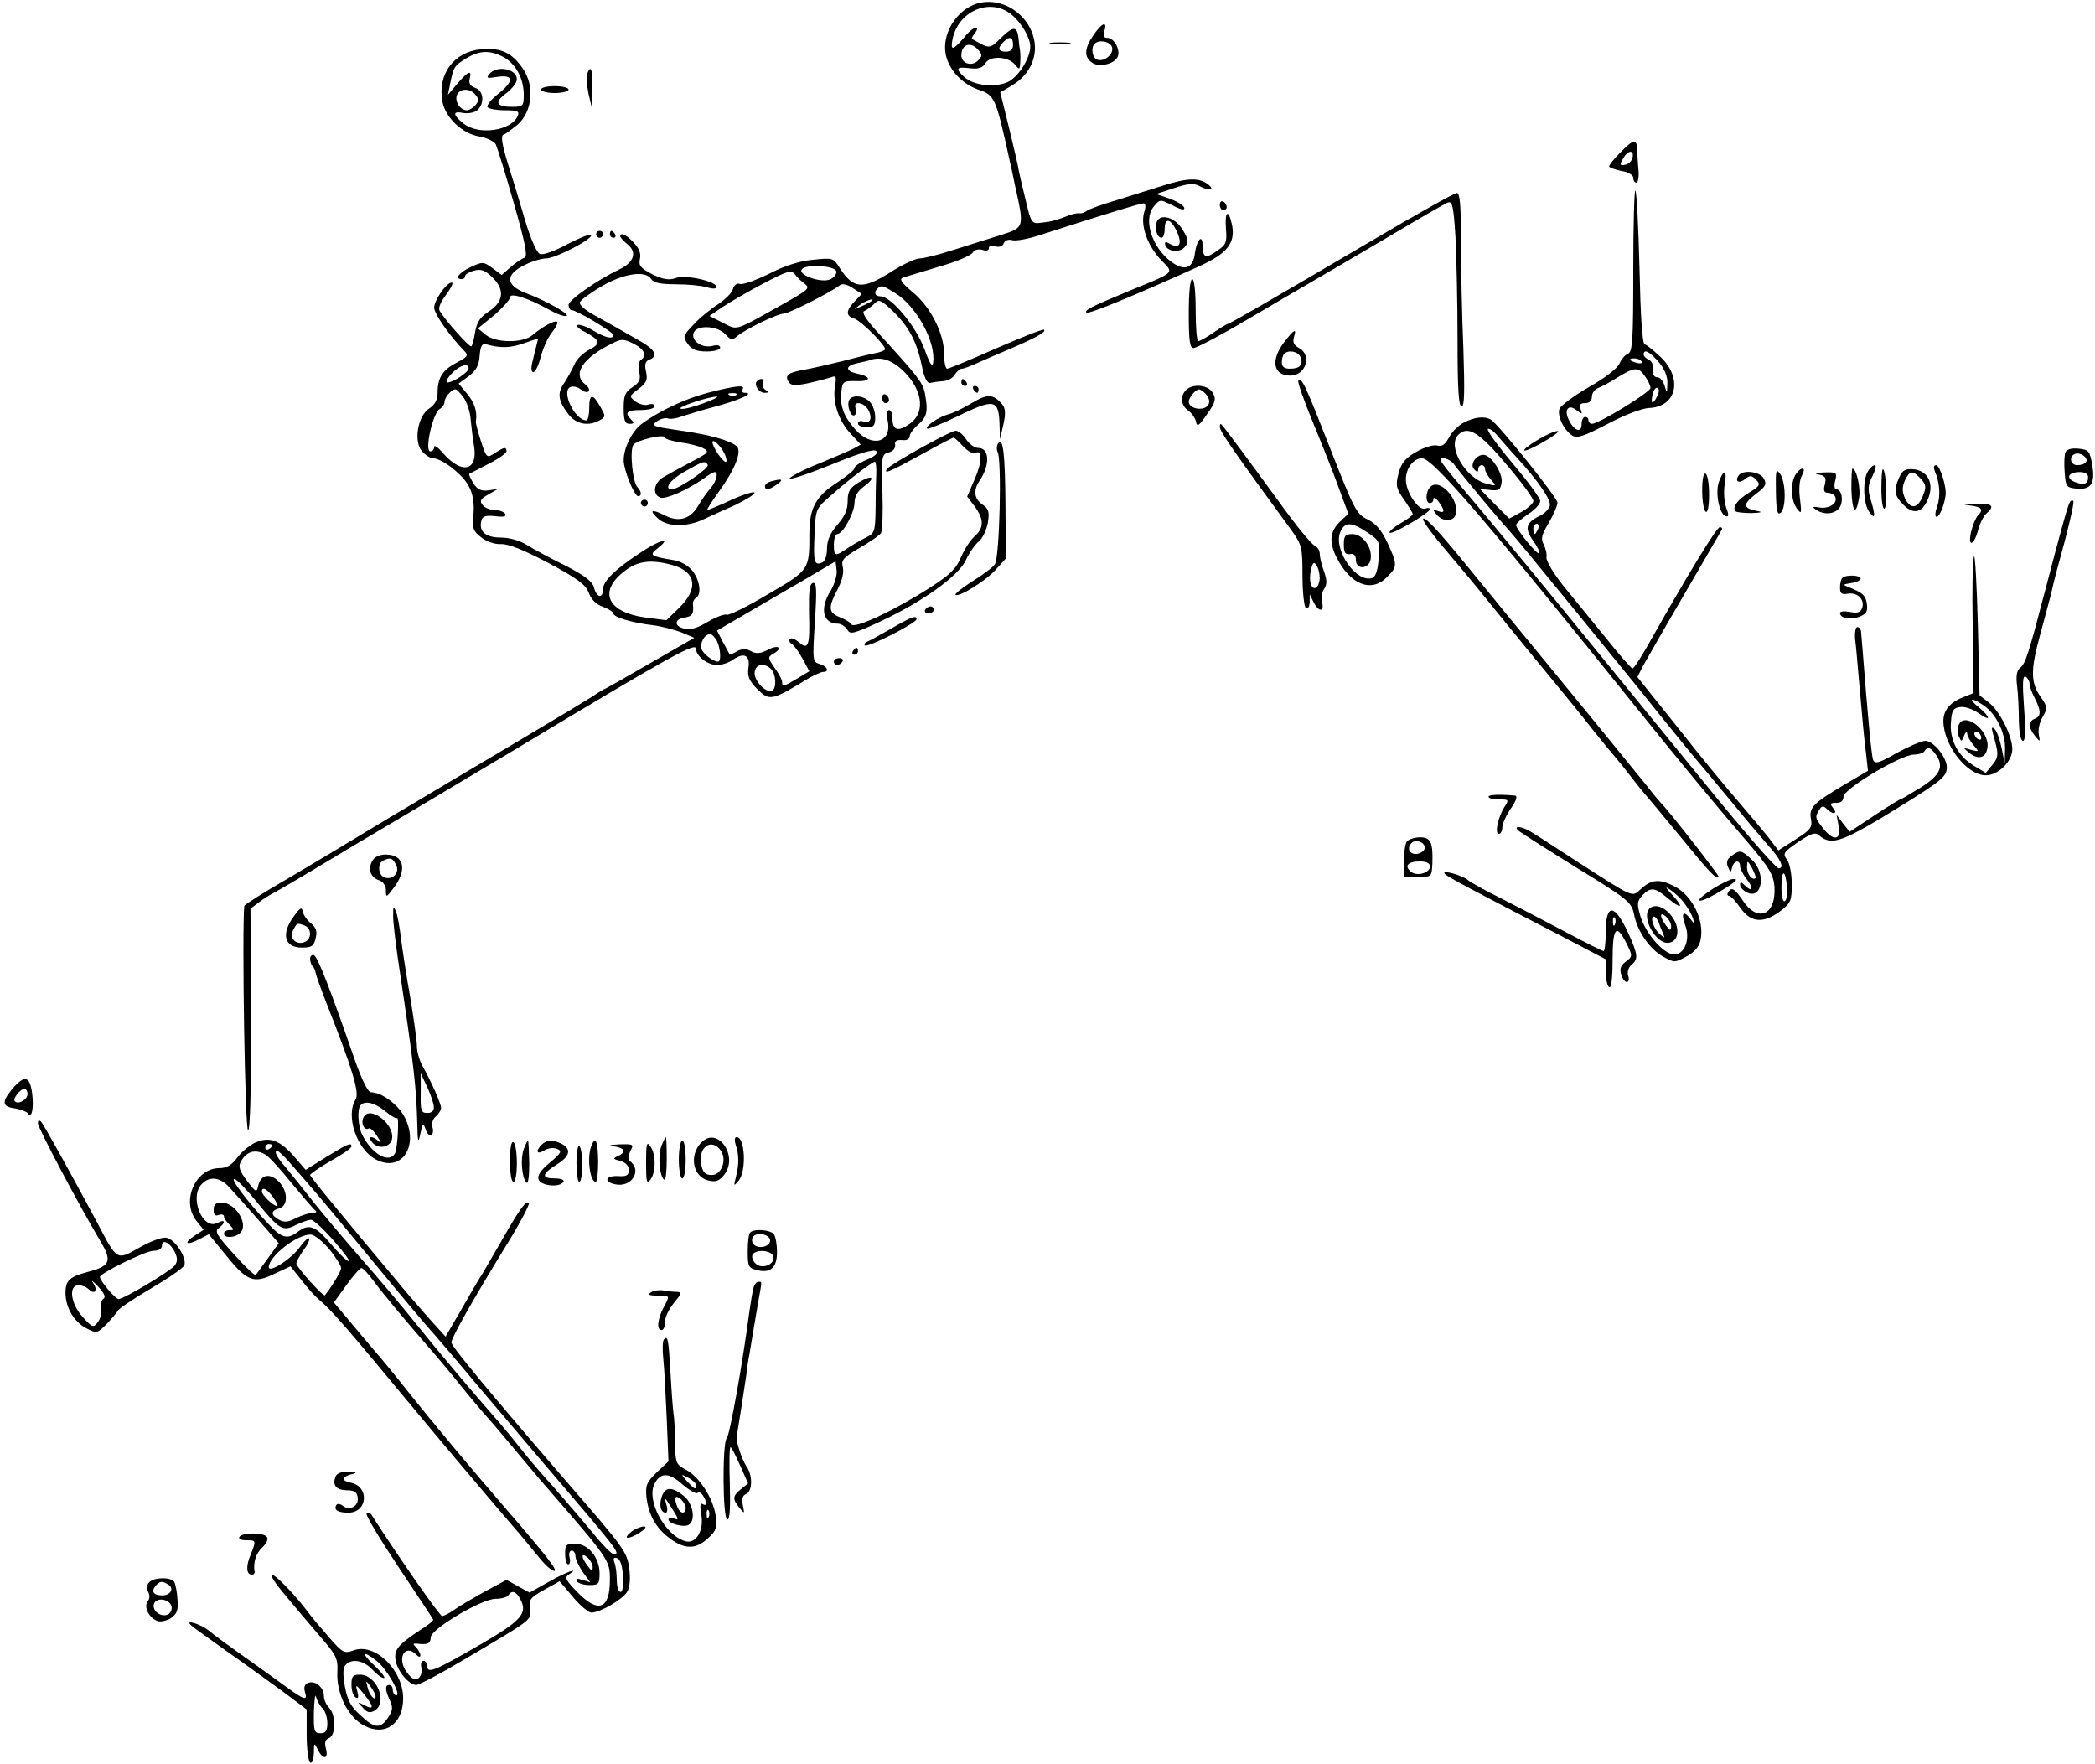 <?xml version="1.0" standalone="no"?>
<!DOCTYPE svg PUBLIC "-//W3C//DTD SVG 20010904//EN"
 "http://www.w3.org/TR/2001/REC-SVG-20010904/DTD/svg10.dtd">
<svg version="1.0" xmlns="http://www.w3.org/2000/svg"
 width="608pt" height="512pt" viewBox="0 0 608 512"
 preserveAspectRatio="xMidYMid meet">
<g transform="translate(0,512) scale(0.1,-0.1)"
fill="#000000" stroke="none">
<path d="M2836 5110 c-61 -19 -104 -89 -91 -150 10 -44 48 -84 94 -100 48 -16
51 -23 91 -205 5 -22 12 -53 15 -70 28 -126 29 -125 -40 -147 -33 -10 -95 -30
-137 -43 -43 -14 -87 -25 -99 -25 -12 0 -51 -18 -86 -41 -80 -50 -107 -48
-147 15 -18 28 -20 28 -77 22 -38 -3 -84 -18 -128 -41 -39 -19 -76 -32 -84
-29 -9 3 -16 -3 -20 -15 -2 -10 -22 -30 -43 -44 -22 -14 -54 -40 -71 -59 -31
-32 -32 -35 -17 -56 11 -16 25 -22 55 -22 22 0 39 5 39 11 0 7 -9 9 -23 5 -30
-7 -62 15 -54 38 9 24 69 21 92 -4 16 -17 20 -18 34 -6 23 20 118 66 136 66
14 0 135 61 162 82 7 6 21 3 38 -8 l26 -17 -21 -22 c-25 -26 -26 -42 -2 -49
22 -7 98 -84 90 -91 -3 -3 -16 -8 -28 -10 -13 -2 -57 -13 -99 -24 -42 -10 -93
-22 -113 -25 -42 -8 -51 -16 -39 -35 7 -10 19 -11 57 -3 27 6 57 14 66 17 15
6 16 2 11 -28 -7 -45 11 -99 47 -137 l28 -30 -21 -12 c-12 -6 -58 -26 -102
-44 -43 -17 -81 -37 -83 -42 -2 -6 52 12 119 39 80 33 125 47 132 40 6 -6 -3
-15 -27 -25 -20 -8 -36 -19 -36 -24 0 -6 -23 -24 -50 -42 -62 -40 -81 -74 -81
-148 0 -106 1 -106 -121 -177 -60 -36 -114 -62 -119 -59 -5 3 -30 -6 -54 -20
-31 -19 -52 -25 -70 -20 -30 7 -28 28 3 32 21 3 26 12 23 39 -1 6 3 14 9 18
17 10 11 51 -10 78 -13 16 -35 29 -58 32 -66 11 -69 14 -42 35 43 34 1 22 -53
-15 -72 -47 -107 -82 -107 -105 0 -28 -18 -25 -26 4 -4 18 -26 35 -82 64 -43
21 -93 48 -112 60 -21 13 -51 22 -77 22 -44 0 -64 18 -56 49 3 13 13 16 40 13
25 -3 34 -1 29 7 -4 6 -18 11 -30 11 -13 0 -29 6 -35 14 -10 12 -7 18 16 31
l28 16 -27 -4 c-21 -3 -32 2 -44 20 -8 14 -14 26 -12 28 2 1 27 14 56 29 28
14 52 31 52 36 0 14 -7 13 -34 -5 -23 -15 -24 -15 -40 34 -9 28 -16 54 -15 58
5 28 -4 55 -26 81 l-24 29 29 21 c21 16 30 31 32 59 2 28 7 37 18 34 44 -12
69 -11 108 2 l44 15 -6 -24 c-3 -13 -9 -35 -12 -49 -3 -14 -2 -25 4 -25 5 0
15 19 21 43 6 24 20 56 32 71 12 15 19 29 16 32 -6 6 -43 -14 -71 -38 -27 -24
-106 -24 -136 0 l-23 19 47 38 c25 22 46 45 46 52 0 15 53 -2 114 -36 21 -12
43 -20 50 -18 12 4 -56 43 -119 67 -57 22 -59 52 -6 79 22 12 52 21 66 21 28
0 140 59 130 68 -3 4 -34 -9 -69 -27 -35 -19 -70 -32 -79 -28 -9 3 -26 41 -42
94 -14 48 -37 124 -51 168 -17 55 -21 81 -13 84 6 2 25 16 42 30 42 38 49 111
15 161 -32 47 -63 62 -122 57 -78 -7 -127 -72 -112 -152 9 -47 58 -93 107
-101 22 -4 43 -14 48 -23 4 -9 28 -85 52 -170 34 -118 41 -155 31 -159 -7 -2
-25 -14 -40 -27 l-26 -23 -27 20 c-26 19 -28 19 -63 3 -34 -16 -48 -35 -26
-35 6 0 10 4 10 9 0 5 12 12 27 16 21 5 32 0 54 -22 35 -35 30 -70 -14 -98
-23 -15 -33 -30 -38 -58 -3 -20 -8 -39 -11 -42 -4 -5 -75 74 -92 103 -5 8 3
26 19 47 14 19 22 35 16 35 -15 0 -51 -51 -51 -73 0 -17 44 -81 88 -126 12
-12 9 -17 -22 -33 -41 -21 -56 -44 -56 -87 0 -21 -7 -35 -25 -47 -33 -22 -45
-96 -20 -124 10 -11 24 -20 32 -20 26 0 90 -50 105 -84 11 -21 15 -50 12 -79
-4 -40 -1 -48 22 -66 16 -13 40 -21 58 -20 21 1 66 -17 138 -55 86 -46 108
-63 117 -87 7 -19 21 -33 41 -40 16 -6 30 -15 30 -19 0 -11 53 -27 112 -34 26
-3 64 -13 85 -21 l38 -16 -120 -69 c-66 -38 -127 -73 -135 -77 -8 -3 -26 -14
-40 -24 -14 -9 -115 -70 -225 -135 -110 -65 -274 -163 -365 -217 -91 -55 -222
-134 -292 -175 -71 -41 -128 -77 -129 -81 -7 -74 2 -651 11 -651 6 0 9 116 9
322 l-2 321 24 18 c13 10 35 24 49 31 14 7 62 36 108 63 113 68 96 58 292 174
96 57 229 137 295 176 457 275 525 312 525 292 0 -21 34 -47 61 -47 14 0 35 7
47 16 32 22 50 12 44 -25 -3 -24 2 -37 26 -61 34 -34 42 -33 133 22 25 16 51
28 58 28 19 0 12 17 -10 23 -21 6 -21 9 -14 123 6 94 5 116 -6 112 -10 -3 -12
-26 -11 -87 3 -95 -2 -109 -29 -85 -11 9 -22 14 -26 10 -4 -4 -2 -11 5 -15 7
-4 21 -24 32 -44 l19 -35 -35 -21 c-40 -24 -44 -25 -44 -10 0 6 -10 25 -22 41
-19 28 -20 31 -5 40 30 16 18 29 -13 13 -23 -12 -35 -13 -50 -5 -14 8 -26 8
-41 0 -11 -7 -21 -10 -22 -8 -1 2 -10 18 -19 35 l-17 33 67 39 c37 21 114 67
172 100 l105 62 3 -26 c2 -14 -6 -40 -17 -59 -33 -52 -23 -96 21 -96 9 0 21
-8 27 -17 8 -15 17 -13 93 22 125 58 229 133 251 179 10 22 27 46 38 55 11 9
22 33 26 54 5 32 2 41 -16 53 -24 17 -27 41 -8 69 31 46 29 95 -4 95 -10 0
-26 11 -35 25 -9 14 -23 25 -30 25 -16 0 -191 -98 -200 -111 -10 -16 7 -9 98
41 50 28 93 50 96 50 2 0 15 -12 28 -26 13 -14 29 -22 34 -19 21 13 21 -25 -1
-75 l-22 -51 22 -29 c27 -37 27 -62 0 -86 -12 -10 -30 -38 -40 -61 -14 -34
-33 -52 -91 -89 -101 -65 -218 -120 -227 -106 -3 6 -19 15 -34 21 -33 13 -34
28 -6 81 13 25 19 49 15 64 -5 21 1 28 49 56 30 17 58 37 62 43 4 7 6 61 4
120 -3 103 -2 109 18 114 13 3 20 12 19 22 -2 11 4 15 20 14 13 -2 22 3 22 10
0 8 11 23 25 35 26 23 29 38 19 92 -6 30 -21 49 -139 178 -32 35 -45 57 -37
59 7 3 19 12 28 20 13 14 17 13 37 -3 59 -52 86 -97 102 -174 8 -39 16 -54 26
-51 8 2 24 4 37 5 13 1 28 9 33 19 6 9 15 17 20 17 6 0 25 7 42 15 18 8 61 27
97 42 77 33 107 50 100 56 -3 3 -65 -22 -139 -54 -74 -33 -138 -59 -142 -59
-5 0 -9 19 -9 43 0 59 -39 136 -91 179 -32 27 -40 38 -29 42 8 3 56 17 105 32
50 14 94 33 98 41 5 8 16 11 28 8 11 -4 19 -2 19 5 0 7 8 9 19 5 11 -3 21 0
24 9 4 9 14 12 25 9 11 -3 49 4 84 16 192 62 288 91 297 91 6 0 7 -11 1 -28
-10 -39 11 -96 50 -137 38 -39 44 -33 -95 -90 -108 -45 -128 -55 -122 -62 6
-6 141 50 329 135 79 36 103 66 94 117 -10 50 -22 44 -18 -9 3 -39 1 -46 -26
-64 -33 -24 -42 -20 -42 17 0 33 -17 15 -22 -23 -5 -44 -29 -54 -67 -27 -57
41 -84 123 -53 161 18 22 19 22 51 6 18 -10 35 -16 37 -13 7 7 -18 23 -51 34
l-30 10 52 17 c39 13 57 15 72 7 30 -16 49 -13 27 4 -26 20 -60 19 -132 -4
-32 -10 -93 -29 -134 -42 -41 -12 -80 -26 -86 -31 -7 -5 -16 -8 -20 -7 -5 1
-17 -1 -26 -4 -45 -17 -55 -20 -84 -23 -30 -4 -31 -4 -48 68 -10 40 -20 84
-22 98 -3 14 -15 67 -28 119 l-23 93 34 20 c65 39 85 110 49 173 -32 54 -94
81 -150 65z m98 -31 c29 -23 56 -68 56 -94 0 -33 -33 -86 -63 -102 -37 -18
-100 -12 -128 13 -27 25 -24 31 15 26 26 -3 38 1 46 15 15 23 68 19 87 -6 11
-14 13 -13 14 9 1 14 0 30 -1 35 -1 6 -3 20 -4 33 -4 37 -15 37 -50 3 -35 -34
-32 -34 -85 -4 -2 2 2 9 9 18 7 9 8 15 2 15 -6 0 -22 -13 -35 -30 -31 -36 -39
-38 -33 -6 15 83 108 124 170 75z m6 -89 c0 -13 -7 -20 -20 -20 -23 0 -26 10
-8 28 18 18 28 15 28 -8z m-100 -16 c11 -12 11 -18 -2 -30 -18 -18 -48 -8 -48
15 0 33 28 42 50 15z m-1380 -19 c36 -19 60 -62 60 -110 0 -33 -2 -35 -34 -35
-47 0 -52 14 -16 40 16 12 30 30 30 40 0 30 -58 42 -80 15 -10 -12 -6 -13 24
-8 48 7 48 -13 1 -50 -20 -16 -33 -32 -30 -38 4 -5 26 -9 50 -9 36 0 43 -3 38
-15 -16 -44 -113 -59 -157 -24 -33 26 -33 38 -1 31 14 -2 32 1 40 8 22 19 19
57 -6 65 -14 5 -19 13 -16 26 7 27 -3 24 -35 -13 l-28 -33 6 30 c10 50 12 54
46 75 39 24 69 25 108 5z m-80 -110 c10 -12 10 -18 0 -30 -7 -8 -18 -15 -25
-15 -19 0 -36 25 -29 44 8 20 38 21 54 1z m1047 -512 c2 -6 -5 -17 -16 -23
-27 -14 -105 15 -81 31 20 13 92 7 97 -8z m-91 -37 c15 -12 10 -17 -52 -52
-157 -88 -141 -83 -186 -61 l-39 20 38 26 c21 14 74 45 118 68 70 37 81 40 92
27 6 -9 19 -21 29 -28z m261 -26 c62 -37 120 -143 111 -203 -2 -15 -10 -2 -26
42 -25 66 -96 151 -127 151 -16 0 -20 12 -8 23 10 10 15 9 50 -13z m-68 -24
c-2 -2 -15 -9 -29 -15 -24 -11 -24 -11 -6 3 16 13 49 24 35 12z m81 -192 c66
-56 80 -129 30 -164 -34 -24 -50 -19 -50 16 0 13 -4 24 -10 24 -5 0 -7 -13 -4
-30 14 -65 -46 -81 -95 -25 -34 39 -44 68 -39 111 3 26 6 29 41 28 44 -2 49
12 7 21 -37 8 -39 23 -2 31 15 3 32 7 37 9 28 10 57 2 85 -21z m-1250 -3 c0
-11 -45 -41 -61 -41 -7 0 -2 11 11 25 23 25 50 33 50 16z m-13 -87 c9 -14 18
-42 19 -62 2 -21 6 -55 10 -78 11 -73 -38 -81 -93 -16 -13 15 -23 21 -23 15 0
-7 -5 -13 -11 -13 -18 0 7 111 27 123 8 4 14 14 14 20 0 14 20 37 32 37 4 0
15 -12 25 -26z m1196 -221 c-1 -21 -2 -68 -2 -104 -1 -61 -3 -67 -28 -79 -16
-8 -40 -22 -55 -32 -35 -24 -38 -23 -38 12 0 17 5 30 10 30 16 0 50 62 50 92
0 17 9 33 27 46 37 27 25 36 -15 12 -26 -16 -32 -26 -32 -55 0 -24 -9 -45 -30
-68 -21 -25 -30 -45 -30 -70 0 -21 -6 -37 -15 -40 -22 -9 -25 3 -21 83 3 72 4
74 44 109 55 49 123 101 131 101 3 0 5 -17 4 -37z m-591 -263 c68 -19 76 -68
20 -123 l-38 -37 -62 8 c-107 15 -136 73 -64 131 40 33 79 39 144 21z m128
-219 c11 -21 14 -61 4 -61 -14 0 -42 21 -48 36 -6 17 9 44 25 44 5 0 13 -9 19
-19z m158 -83 c14 -14 16 -54 4 -62 -16 -10 -52 25 -52 50 0 26 27 33 48 12z"/>
<path d="M2560 3966 c0 -9 5 -16 10 -16 6 0 10 4 10 9 0 6 -4 13 -10 16 -5 3
-10 -1 -10 -9z"/>
<path d="M2465 3960 c-9 -14 4 -52 15 -45 5 3 7 12 3 20 -8 23 25 18 37 -5 13
-24 5 -41 -15 -33 -8 3 -15 0 -15 -6 0 -6 11 -11 25 -11 21 0 25 5 25 29 0 16
-7 37 -16 45 -17 18 -50 21 -59 6z"/>
<path d="M3172 5016 c-26 -38 -26 -63 -1 -79 21 -13 65 -2 73 19 8 20 -11 54
-30 54 -11 0 -13 6 -9 20 10 31 -8 24 -33 -14z m55 -32 c7 -20 -22 -45 -43
-37 -14 5 -19 35 -7 46 12 13 44 7 50 -9z"/>
<path d="M3053 4993 c15 -2 37 -2 50 0 12 2 0 4 -28 4 -27 0 -38 -2 -22 -4z"/>
<path d="M1704 4906 c-3 -8 -1 -34 4 -58 l10 -43 1 58 c1 56 -4 71 -15 43z"/>
<path d="M1570 4860 c0 -5 18 -10 40 -10 22 0 40 5 40 10 0 6 -18 10 -40 10
-22 0 -40 -4 -40 -10z"/>
<path d="M4702 4677 c-18 -18 -32 -36 -32 -40 0 -3 16 -9 35 -13 20 -3 35 -12
35 -20 0 -8 4 -14 9 -14 5 0 8 17 6 38 -2 20 -3 47 -4 60 -1 30 -11 28 -49
-11z m36 -14 c-2 -10 -11 -19 -21 -21 -16 -3 -17 -1 -7 17 13 25 33 28 28 4z"/>
<path d="M4740 4336 c0 -206 -2 -237 -16 -243 -8 -3 -19 -16 -24 -28 -5 -13
-42 -42 -88 -68 -44 -25 -82 -54 -86 -63 -8 -20 13 -63 37 -78 14 -9 34 -2
103 34 49 26 99 45 120 46 81 3 99 88 31 150 -18 17 -38 33 -44 35 -7 3 -12
83 -15 222 -3 119 -8 220 -12 224 -3 3 -6 -100 -6 -231z m74 -267 c17 -20 26
-42 25 -62 -1 -30 -1 -30 -8 -7 -4 14 -13 25 -21 25 -10 0 -14 9 -13 23 2 13
-4 25 -12 28 -8 4 -15 10 -15 15 0 18 19 8 44 -22z m-50 2 c4 -5 -3 -7 -14 -4
-23 6 -26 13 -6 13 8 0 17 -4 20 -9z m10 -43 c9 -12 16 -28 16 -34 0 -12 -150
-104 -170 -104 -5 0 -10 5 -10 10 0 6 -4 10 -10 10 -5 0 -10 -9 -10 -21 0 -27
-21 -20 -37 12 -15 30 -1 48 23 28 16 -12 17 -12 11 4 -5 12 -1 17 13 17 13 0
20 7 20 19 0 10 8 21 18 25 9 3 35 17 57 31 49 30 60 31 79 3z m35 -59 c-13
-26 -20 -21 -12 9 3 12 9 19 14 16 5 -3 4 -14 -2 -25z"/>
<path d="M3975 4418 c-306 -180 -407 -238 -412 -238 -2 0 -21 -11 -41 -25 -20
-14 -40 -25 -44 -25 -5 0 -8 41 -8 90 0 53 -4 90 -10 90 -6 0 -10 -40 -10
-100 0 -80 3 -100 14 -100 8 0 77 36 153 81 76 45 167 98 203 119 36 21 132
77 215 126 82 49 157 92 166 96 14 5 17 -7 23 -99 3 -59 6 -193 6 -300 0 -139
3 -193 12 -193 8 0 9 43 5 167 -4 91 -7 231 -7 310 0 108 -3 143 -12 143 -7 0
-121 -64 -253 -142z"/>
<path d="M3540 4526 c0 -9 5 -16 10 -16 6 0 10 4 10 9 0 6 -4 13 -10 16 -5 3
-10 -1 -10 -9z"/>
<path d="M3357 4476 c-7 -19 1 -46 14 -46 5 0 9 11 9 25 0 33 16 32 33 -2 19
-38 12 -56 -15 -42 -16 9 -19 8 -16 -3 7 -19 43 -22 57 -4 11 13 10 21 -6 48
-21 37 -66 50 -76 24z"/>
<path d="M1730 4440 c0 -5 5 -10 10 -10 6 0 10 5 10 10 0 6 -4 10 -10 10 -5 0
-10 -4 -10 -10z"/>
<path d="M1770 4440 c0 -5 5 -10 11 -10 5 0 7 5 4 10 -3 6 -8 10 -11 10 -2 0
-4 -4 -4 -10z"/>
<path d="M1800 4434 c0 -3 10 -14 21 -23 29 -23 19 -53 -24 -73 -65 -31 -147
-89 -147 -103 0 -8 4 -15 9 -15 14 0 121 -64 121 -72 0 -14 -24 -8 -59 13 -18
11 -38 18 -45 16 -6 -2 3 -11 21 -20 45 -24 48 -34 13 -52 -18 -9 -37 -28 -43
-43 -7 -15 -20 -39 -30 -54 -21 -30 -17 -52 14 -92 22 -27 56 -34 89 -16 18
10 18 12 2 40 -22 39 -32 38 -32 -5 0 -19 -4 -35 -8 -35 -34 0 -75 86 -46 97
8 3 21 0 29 -7 9 -7 19 -10 23 -6 4 4 0 13 -8 19 -40 30 -11 77 76 120 27 14
33 14 62 0 32 -16 41 -36 21 -48 -5 -4 -7 -19 -4 -34 5 -23 1 -31 -20 -45 -21
-14 -25 -24 -25 -61 0 -36 4 -45 17 -45 13 0 14 3 5 12 -21 21 -13 28 28 28
22 0 40 5 40 11 0 6 -8 8 -18 5 -10 -4 -27 1 -38 9 -19 15 -18 16 9 36 23 18
27 26 22 50 -5 21 -2 31 9 35 27 10 18 29 -26 54 -24 14 -55 31 -70 40 -14 8
-45 25 -68 38 -23 13 -40 28 -37 35 2 6 30 27 63 46 64 38 128 47 144 21 7
-11 28 -15 72 -15 35 0 75 -4 91 -9 15 -5 27 -4 27 1 0 16 -90 37 -119 26 -20
-7 -36 -4 -68 11 -34 18 -40 25 -36 44 4 16 -2 31 -18 48 -21 23 -39 31 -39
18z"/>
<path d="M3726 4126 c-39 -52 -31 -96 19 -96 45 0 63 60 25 80 -15 8 -19 17
-15 31 9 28 1 24 -29 -15z m48 -42 c9 -22 -1 -34 -30 -34 -17 0 -24 6 -24 18
0 10 3 22 7 25 12 13 41 7 47 -9z"/>
<path d="M2197 4014 c-10 -10 5 -34 22 -34 13 0 13 2 2 9 -7 5 -10 14 -7 20 7
11 -6 16 -17 5z"/>
<path d="M2790 4010 c0 -5 5 -10 11 -10 5 0 7 5 4 10 -3 6 -8 10 -11 10 -2 0
-4 -4 -4 -10z"/>
<path d="M3768 4015 c-3 -3 16 -57 42 -120 26 -63 60 -148 75 -190 l28 -76
-21 -20 c-33 -30 -36 -61 -13 -107 40 -79 101 -103 146 -57 31 30 31 37 1 101
-17 36 -33 55 -58 67 -31 15 -38 28 -107 204 -74 189 -83 208 -93 198z m200
-440 c36 -24 37 -26 33 -75 -2 -33 -8 -53 -18 -57 -45 -17 -113 79 -94 131 13
32 31 33 79 1z"/>
<path d="M3900 3540 c0 -24 4 -30 18 -28 11 2 17 -4 17 -17 0 -30 39 -27 43 3
5 34 -24 72 -53 72 -21 0 -25 -5 -25 -30z"/>
<path d="M2054 3980 c-68 -18 -144 -54 -194 -92 -27 -22 -50 -68 -50 -104 0
-28 31 -104 42 -104 11 0 10 14 -2 26 -14 14 -23 106 -12 123 10 14 92 33 92
21 0 -4 20 -10 45 -14 25 -3 55 -11 66 -17 19 -10 16 -13 -38 -41 -32 -17 -68
-37 -80 -44 -26 -17 -30 -49 -7 -58 15 -6 77 21 126 55 14 11 29 19 32 19 12
0 5 -27 -11 -46 -10 -11 -26 -33 -35 -49 -23 -41 -57 -52 -98 -31 -40 20 -48
16 -19 -10 26 -23 82 -24 129 -2 19 9 61 28 93 42 31 15 57 31 57 36 0 5 -30
-4 -66 -20 -36 -17 -68 -30 -71 -30 -3 0 11 22 31 50 50 69 70 120 54 135 -20
17 -76 33 -167 46 -76 11 -82 13 -65 26 10 7 24 11 31 9 7 -3 25 -1 40 5 15 5
61 19 102 30 70 19 113 39 82 39 -7 0 -9 5 -6 10 9 14 -19 11 -101 -10z m83
-6 c-3 -3 -12 -4 -19 -1 -8 3 -5 6 6 6 11 1 17 -2 13 -5z m-97 -25 c-30 -11
-59 -18 -65 -15 -11 4 81 35 105 35 8 0 -10 -9 -40 -20z m56 -134 c9 -13 14
-29 12 -34 -1 -6 -13 5 -26 24 -12 19 -18 35 -12 35 5 0 17 -11 26 -25z m-42
-44 c6 -9 -85 -71 -104 -71 -25 0 -5 28 38 52 53 30 59 32 66 19z"/>
<path d="M2825 3990 c3 -5 8 -10 11 -10 2 0 4 5 4 10 0 6 -5 10 -11 10 -5 0
-7 -4 -4 -10z"/>
<path d="M3442 3988 c-18 -18 -15 -45 7 -60 10 -7 20 -22 22 -32 3 -16 9 -12
32 22 24 33 27 44 17 61 -12 24 -58 29 -78 9z m56 -10 c16 -16 15 -35 -3 -42
-20 -7 -45 3 -45 18 0 13 20 36 30 36 3 0 11 -5 18 -12z"/>
<path d="M2820 3950 c-25 -15 -56 -30 -70 -33 -27 -8 -66 -34 -59 -41 2 -2 40
13 84 34 113 55 124 53 126 -28 l1 -37 10 43 c7 32 6 47 -3 58 -26 31 -43 32
-89 4z"/>
<path d="M4247 3893 c-15 -8 -34 -27 -42 -43 -11 -20 -20 -27 -34 -23 -11 3
-38 -5 -60 -18 -32 -18 -44 -32 -52 -62 -9 -35 -8 -43 15 -76 14 -20 26 -40
26 -43 0 -3 -16 -16 -36 -27 -20 -12 -34 -24 -31 -27 7 -7 116 58 117 68 0 4
-6 5 -14 2 -19 -7 -56 48 -56 84 0 33 22 62 47 62 31 0 183 -177 631 -735 101
-126 234 -287 305 -369 76 -88 87 -108 87 -151 0 -73 -51 -90 -91 -30 -25 37
-34 42 -44 25 -3 -5 -2 -10 3 -10 5 0 20 -16 33 -35 30 -43 67 -46 116 -9 30
23 33 30 33 78 0 29 -6 61 -14 71 -13 18 -10 22 32 51 39 26 50 30 62 19 37
-31 67 -19 245 91 109 68 125 81 125 107 0 29 -39 77 -62 77 -11 0 -48 -16
-83 -35 -52 -30 -64 -33 -69 -20 -5 13 -16 133 -31 325 -2 19 -3 41 -4 48 -1
6 -5 12 -11 12 -5 0 -8 -17 -6 -37 3 -21 7 -74 11 -118 12 -136 15 -168 21
-216 l5 -46 -73 -43 c-87 -52 -99 -64 -92 -99 4 -22 -2 -30 -45 -57 l-50 -32
-32 42 c-18 22 -57 68 -85 101 -29 33 -107 127 -172 210 l-120 150 15 30 c9
16 63 111 121 210 57 99 107 183 109 188 2 4 0 7 -6 7 -9 0 -90 -133 -197
-322 -27 -49 -52 -88 -56 -88 -4 0 -38 39 -77 88 -39 48 -95 116 -124 152 -28
35 -50 72 -49 82 2 9 -2 26 -8 38 -9 16 -6 28 15 63 14 24 25 50 25 58 0 15
-170 226 -193 241 -18 11 -48 8 -80 -9z m157 -103 c61 -67 97 -120 94 -137 -2
-10 -16 -24 -31 -31 -39 -19 -43 -36 -17 -72 12 -17 20 -33 17 -36 -5 -6 -67
70 -67 82 0 5 16 19 35 32 19 12 35 29 35 38 0 8 -36 57 -79 108 -44 52 -77
97 -73 101 4 3 17 -6 30 -22 13 -15 38 -44 56 -63z m-32 -18 c43 -50 78 -98
78 -106 0 -7 -16 -21 -35 -32 l-35 -19 -43 43 -42 43 30 -3 c26 -3 30 1 33 23
3 27 -31 79 -53 79 -22 0 -40 -29 -27 -42 9 -9 12 -9 12 0 0 7 5 12 10 12 6 0
10 -5 10 -12 0 -6 8 -20 17 -30 17 -19 16 -19 -12 -12 -62 15 -116 109 -83
142 28 28 61 8 140 -86z m-151 -1 c23 -31 125 -154 159 -191 17 -19 84 -100
148 -179 65 -79 142 -174 172 -211 30 -37 78 -95 105 -130 28 -34 79 -98 115
-141 36 -42 90 -108 120 -144 30 -37 72 -86 92 -109 35 -38 48 -66 30 -66 -8
0 -103 109 -222 256 -41 50 -147 180 -235 288 -214 263 -377 461 -478 580 -23
27 -43 53 -45 58 -7 16 26 8 39 -11z m243 -186 c-4 -8 -8 -15 -10 -15 -2 0 -4
7 -4 15 0 8 4 15 10 15 5 0 7 -7 4 -15z m1152 -652 c27 -36 17 -61 -41 -98
-31 -19 -58 -35 -60 -35 -3 0 -37 -21 -76 -47 l-71 -47 -19 24 -19 25 6 -32
c8 -42 -15 -45 -45 -7 -24 30 -24 33 -11 54 7 12 12 12 22 2 17 -17 33 -15 18
3 -10 13 -9 15 9 15 14 0 21 6 21 18 0 22 167 122 204 122 14 0 28 5 31 10 9
14 16 12 31 -7z m-430 -388 c2 -19 -1 -37 -6 -40 -6 -4 -10 14 -10 41 0 53 12
52 16 -1z"/>
<path d="M3540 3881 c0 -13 42 -73 208 -300 30 -42 32 -49 32 -132 0 -48 5
-91 10 -94 6 -3 10 4 11 17 l0 23 11 -22 c14 -29 32 -30 25 -2 -3 12 -1 30 6
40 9 14 8 26 -1 52 -7 18 -12 41 -12 51 0 9 -7 19 -15 23 -9 3 -57 62 -107
132 -84 115 -154 210 -164 220 -2 2 -4 -1 -4 -8z m290 -438 c0 -12 -5 -25 -10
-28 -15 -9 -23 21 -15 52 5 21 8 24 16 12 5 -7 9 -24 9 -36z"/>
<path d="M4462 3843 c-24 -14 -41 -28 -38 -30 3 -3 29 9 58 26 29 17 46 30 38
30 -8 0 -34 -11 -58 -26z"/>
<path d="M2896 3832 c-4 -7 -4 -17 -1 -23 13 -20 6 -311 -8 -327 -6 -9 -36
-31 -65 -49 -30 -19 -52 -37 -49 -39 9 -9 90 42 117 73 l29 32 -1 153 c-1 151
-7 204 -22 180z"/>
<path d="M5994 3807 c-3 -8 -4 -34 -2 -58 3 -41 5 -44 34 -47 43 -4 55 15 46
69 -7 40 -10 44 -40 47 -21 2 -34 -2 -38 -11z m60 -28 c-3 -5 -14 -9 -25 -9
-21 0 -26 26 -6 33 15 5 39 -12 31 -24z m6 -43 c0 -21 -11 -25 -38 -15 -28 11
-20 29 14 29 14 0 24 -6 24 -14z"/>
<path d="M5420 3751 c-15 -29 -12 -94 5 -117 17 -23 19 -13 4 36 -9 30 -8 43
5 68 9 18 12 32 7 32 -6 0 -15 -9 -21 -19z"/>
<path d="M5615 3753 c15 -34 17 -73 7 -103 -6 -16 -7 -30 -2 -30 8 0 21 28 26
60 5 24 -16 90 -27 90 -7 0 -8 -7 -4 -17z"/>
<path d="M5154 3693 c1 -56 4 -69 14 -61 16 14 15 89 -2 113 -12 16 -13 10
-12 -52z"/>
<path d="M5210 3741 c-15 -28 -12 -74 5 -97 13 -17 14 -15 9 27 -4 27 -2 55 5
68 7 13 8 21 2 21 -6 0 -15 -9 -21 -19z"/>
<path d="M5373 3700 c2 -65 13 -79 22 -27 6 28 -7 87 -19 87 -2 0 -3 -27 -3
-60z"/>
<path d="M5460 3701 c0 -34 4 -60 9 -57 9 6 6 105 -4 114 -3 3 -5 -23 -5 -57z"/>
<path d="M5512 3735 c-17 -38 -15 -53 13 -81 30 -30 57 -21 73 25 14 41 -5 75
-44 79 -24 2 -33 -2 -42 -23z m63 -5 c15 -17 16 -24 5 -50 -15 -37 -36 -39
-52 -5 -8 19 -8 31 0 50 14 30 23 31 47 5z"/>
<path d="M4940 3696 c0 -30 5 -58 10 -61 6 -4 10 15 10 49 0 30 -4 58 -10 61
-6 4 -10 -15 -10 -49z"/>
<path d="M4989 3723 c-12 -31 0 -94 19 -101 9 -3 10 3 2 24 -6 16 -8 45 -5 66
8 44 -1 50 -16 11z"/>
<path d="M5045 3739 c-11 -17 3 -23 20 -9 13 11 19 11 31 -2 14 -14 12 -18
-19 -37 -35 -21 -51 -44 -40 -55 4 -3 25 -5 47 -5 27 1 33 3 16 6 -42 8 -43
19 -6 48 30 22 34 30 25 46 -11 21 -63 27 -74 8z"/>
<path d="M5278 3743 c19 -4 23 -9 18 -29 -5 -17 -2 -24 8 -24 8 0 18 -5 21
-10 11 -18 -14 -37 -43 -33 -21 4 -24 2 -12 -6 24 -17 58 -13 70 8 11 21 4 51
-11 51 -5 0 -7 11 -3 25 6 24 4 25 -32 24 -25 -1 -31 -3 -16 -6z"/>
<path d="M2238 3723 c-10 -2 -18 -9 -18 -14 0 -13 13 -11 36 6 19 14 14 17
-18 8z"/>
<path d="M4151 3707 c-14 -14 -15 -47 -1 -47 6 0 10 5 10 12 0 6 7 3 15 -8 19
-26 19 -35 -2 -27 -16 6 -16 5 -4 -10 17 -21 47 -22 55 -2 15 41 -45 110 -73
82z"/>
<path d="M1860 3660 c0 -5 5 -10 10 -10 6 0 10 5 10 10 0 6 -4 10 -10 10 -5 0
-10 -4 -10 -10z"/>
<path d="M6007 3663 c-6 -9 -31 -101 -72 -258 -48 -184 -57 -210 -71 -222 -11
-8 -14 -23 -10 -55 3 -23 5 -69 5 -100 1 -34 5 -58 12 -58 7 0 8 31 3 97 -5
71 -4 94 5 89 6 -4 11 -13 11 -20 0 -8 7 -27 15 -42 19 -37 19 -53 0 -60 -19
-8 -19 -25 1 -50 15 -18 15 -18 11 4 -3 13 2 36 11 51 15 26 14 30 -6 59 -29
40 -29 79 -2 177 12 44 26 96 31 115 4 19 12 51 17 70 33 118 53 202 49 206
-3 3 -7 1 -10 -3z"/>
<path d="M5718 3653 c33 -4 39 -12 23 -28 -15 -17 -30 -74 -21 -80 5 -3 14 12
20 34 5 21 17 44 25 51 26 22 16 30 -32 28 -37 -1 -40 -2 -15 -5z"/>
<path d="M4130 3613 c0 -7 30 -48 68 -92 37 -44 90 -107 117 -141 28 -34 97
-120 155 -190 58 -70 128 -156 155 -191 28 -35 57 -70 65 -79 8 -9 28 -34 44
-55 17 -22 33 -42 36 -45 3 -3 48 -57 100 -120 93 -114 111 -133 118 -125 3 3
-148 196 -168 215 -3 3 -22 25 -41 50 -32 40 -264 324 -409 500 -30 37 -80 98
-111 136 -88 108 -128 150 -129 137z"/>
<path d="M5729 3505 c-4 -5 -6 -97 -4 -203 l1 -194 -25 -10 c-41 -15 -61 -39
-61 -70 0 -70 68 -158 123 -158 36 0 77 40 77 76 0 38 -36 110 -68 135 l-27
21 -5 206 c-3 114 -8 203 -11 197z m26 -431 c37 -24 65 -80 64 -127 l-1 -42
-9 44 c-5 25 -14 49 -20 55 -9 8 -10 5 -5 -14 17 -58 17 -67 -2 -90 l-19 -23
-35 21 c-46 28 -71 76 -66 127 2 33 7 41 27 43 13 2 36 -6 52 -17 37 -27 38
-14 2 16 -32 26 -24 31 12 7z"/>
<path d="M5684 3015 c-4 -8 -3 -23 1 -32 7 -17 8 -16 15 2 5 12 9 14 9 6 1 -8
9 -23 19 -34 16 -19 16 -19 -8 -13 -24 7 -24 7 -5 -9 27 -21 49 -15 53 16 6
50 -68 106 -84 64z m66 -36 c0 -6 -4 -7 -10 -4 -5 3 -10 11 -10 16 0 6 5 7 10
4 6 -3 10 -11 10 -16z"/>
<path d="M5347 3443 c-4 -3 -7 -16 -7 -28 0 -18 5 -21 23 -18 28 5 50 -18 41
-42 -5 -13 -14 -15 -35 -11 -16 3 -29 2 -29 -3 0 -15 29 -21 56 -11 20 8 25
16 22 36 -3 26 -12 34 -53 50 -18 7 -17 8 8 12 15 2 27 8 27 13 0 10 -43 12
-53 2z"/>
<path d="M2685 3350 c-3 -5 1 -10 9 -10 9 0 16 5 16 10 0 6 -4 10 -9 10 -6 0
-13 -4 -16 -10z"/>
<path d="M2585 3295 c-33 -19 -64 -36 -70 -38 -5 -3 -8 -7 -5 -10 7 -8 150 65
150 76 0 12 -13 8 -75 -28z"/>
<path d="M2475 3230 c-3 -5 -1 -10 4 -10 6 0 11 5 11 10 0 6 -2 10 -4 10 -3 0
-8 -4 -11 -10z"/>
<path d="M2420 3200 c0 -5 4 -10 9 -10 6 0 13 5 16 10 3 6 -1 10 -9 10 -9 0
-16 -4 -16 -10z"/>
<path d="M4320 2808 c0 -5 14 -8 30 -8 29 0 30 -1 16 -22 -19 -31 -29 -78 -16
-78 5 0 10 8 10 19 0 10 11 35 25 55 15 22 20 36 12 37 -44 4 -77 3 -77 -3z"/>
<path d="M4406 2710 c5 -5 82 -54 169 -108 150 -92 160 -100 167 -135 10 -51
47 -103 86 -124 31 -17 33 -17 66 1 23 12 37 28 41 47 13 57 -24 132 -78 158
-42 21 -65 19 -96 -10 -25 -23 -18 -26 -180 78 -64 42 -126 82 -138 89 -26 16
-52 19 -37 4z m482 -211 c10 -13 22 -33 25 -44 7 -20 7 -20 -8 -1 -20 26 -27
16 -14 -20 15 -39 -2 -84 -32 -84 -30 0 -82 59 -98 110 -11 37 -10 44 5 61 23
25 37 24 72 -6 42 -35 51 -31 16 7 -21 23 -23 27 -7 16 12 -8 31 -25 41 -39z"/>
<path d="M4787 2483 c-25 -25 20 -105 56 -99 30 4 34 45 7 79 -20 26 -49 35
-63 20z m63 -52 c-1 -13 -3 -13 -15 3 -19 26 -19 42 0 26 8 -7 15 -20 15 -29z
m-36 12 c3 -10 9 -25 13 -33 5 -13 4 -13 -9 -2 -18 14 -31 52 -18 52 4 0 10
-8 14 -17z"/>
<path d="M4083 2678 c-5 -7 -9 -33 -8 -58 l0 -45 40 0 c40 0 40 0 42 40 2 61
-5 75 -36 75 -16 0 -33 -6 -38 -12z m52 -18 c0 -8 -10 -16 -22 -18 -22 -3 -32
16 -16 32 12 11 38 2 38 -14z m15 -54 c0 -20 -38 -30 -55 -16 -21 17 -9 30 26
30 18 0 29 -5 29 -14z"/>
<path d="M5025 2636 c-13 -9 -16 -19 -10 -32 7 -17 8 -18 12 -1 5 20 23 23 23
3 0 -7 9 -25 21 -40 20 -26 14 -37 -9 -14 -9 9 -12 9 -12 0 0 -6 8 -16 18 -21
46 -25 59 55 16 94 -31 29 -34 29 -59 11z m70 -64 c-9 -9 -25 11 -25 31 1 21
1 21 15 -3 7 -14 12 -27 10 -28z"/>
<path d="M1080 2621 c-13 -25 -4 -48 21 -56 11 -4 19 -16 19 -28 0 -22 1 -22
20 3 43 54 34 100 -21 100 -18 0 -32 -7 -39 -19z m69 -10 c13 -23 -10 -47 -34
-37 -18 7 -20 42 -2 49 21 9 26 7 36 -12z"/>
<path d="M4193 2584 c8 -9 72 -43 345 -184 l122 -64 0 -37 c0 -21 5 -41 10
-44 6 -4 10 25 10 80 0 95 11 107 42 44 16 -33 16 -35 -4 -50 -15 -11 -18 -22
-13 -37 3 -12 11 -22 16 -22 6 0 8 8 4 19 -3 10 1 24 10 31 20 17 19 29 -10
93 -40 86 -65 86 -65 0 0 -29 -3 -53 -6 -53 -4 0 -52 24 -108 54 -55 29 -139
73 -186 97 -47 23 -92 48 -100 55 -18 15 -79 31 -67 18z m494 -146 c-3 -8 -6
-5 -6 6 -1 11 2 17 5 13 3 -3 4 -12 1 -19z"/>
<path d="M4973 2542 c-58 -37 -54 -50 5 -17 57 33 71 45 52 44 -8 0 -34 -13
-57 -27z"/>
<path d="M853 2461 c-38 -51 -28 -91 23 -91 28 0 35 4 40 27 5 20 2 30 -13 43
-12 9 -22 24 -24 34 -3 15 -8 12 -26 -13z m31 -27 c21 -8 21 -40 0 -48 -25
-10 -46 12 -33 35 11 21 11 21 33 13z"/>
<path d="M1141 2466 c-1 -16 6 -74 14 -130 47 -313 53 -369 56 -476 1 -55 3
-60 9 -30 7 32 8 33 15 13 4 -13 11 -20 17 -17 5 3 6 14 3 23 -3 10 1 24 10
31 8 7 15 18 15 25 0 12 -29 78 -56 125 -7 14 -14 38 -14 53 0 16 -9 79 -19
140 -11 62 -23 139 -27 172 -4 33 -10 69 -15 80 -7 17 -8 16 -8 -9z m118 -558
c1 -12 -6 -18 -19 -18 -18 0 -20 6 -19 58 l0 57 19 -40 c10 -22 19 -48 19 -57z"/>
<path d="M900 2338 c0 -8 3 -18 7 -22 4 -3 8 -12 9 -19 1 -7 15 -46 31 -87 76
-192 97 -262 85 -281 -30 -47 4 -146 59 -174 78 -41 130 47 78 132 -21 33 -64
63 -92 63 -9 0 -26 34 -47 93 -70 202 -108 301 -119 305 -6 2 -11 -3 -11 -10z
m218 -443 c16 -13 31 -22 34 -20 7 8 2 -90 -6 -103 -18 -29 -66 -2 -95 55 -12
24 -15 76 -4 86 13 14 42 6 71 -18z"/>
<path d="M1054 1875 c-7 -17 4 -37 16 -30 4 3 16 -8 25 -23 10 -15 12 -21 4
-14 -19 17 -34 15 -19 -3 18 -22 54 -15 58 11 6 45 -69 99 -84 59z"/>
<path d="M35 1959 c-31 -38 -29 -51 10 -56 16 -3 32 -9 36 -14 11 -18 18 16
12 60 -7 49 -22 52 -58 10z m45 -14 c0 -16 -27 -32 -37 -21 -7 7 16 36 28 36
5 0 9 -7 9 -15z"/>
<path d="M110 1860 c0 -13 122 -243 182 -343 34 -57 28 -71 -36 -88 -54 -14
-66 -25 -66 -61 0 -42 25 -85 61 -103 29 -15 31 -15 58 12 15 16 30 33 32 38
2 6 45 35 96 65 51 30 95 60 98 68 8 22 -28 77 -53 80 -12 2 -47 -11 -78 -29
-66 -37 -63 -39 -121 71 -77 144 -155 285 -164 295 -6 5 -9 4 -9 -5z m398
-375 c8 -17 7 -27 -1 -38 -14 -17 -148 -97 -163 -97 -9 0 -54 53 -54 64 0 11
133 76 155 76 15 0 25 6 25 15 0 21 25 8 38 -20z m-209 -135 c-6 -5 -9 -17 -6
-29 2 -11 -1 -28 -9 -38 -13 -17 -16 -16 -44 15 -35 38 -42 92 -12 92 10 0 23
-5 30 -12 17 -17 27 -2 12 19 -7 10 0 5 15 -11 19 -21 23 -31 14 -36z"/>
<path d="M743 1805 c-17 -7 -41 -27 -54 -44 -16 -22 -31 -31 -52 -31 -70 0
-112 -96 -67 -153 l21 -26 -26 -17 c-34 -22 -25 -30 12 -11 l29 15 49 -60 c62
-77 81 -84 141 -55 l47 22 31 -39 c17 -22 39 -47 49 -55 42 -36 79 -79 292
-336 57 -69 219 -261 270 -320 24 -27 58 -69 77 -92 18 -23 39 -42 46 -42 13
-1 -20 42 -143 184 -95 110 -204 240 -279 334 -37 47 -82 102 -100 122 -17 20
-50 59 -74 88 l-43 51 36 50 c20 28 40 50 44 50 4 0 18 -15 31 -32 25 -35 98
-122 165 -199 22 -25 65 -76 95 -114 30 -37 64 -77 75 -89 11 -12 49 -57 85
-100 36 -43 75 -90 88 -104 181 -209 182 -210 182 -267 0 -86 -34 -98 -95 -35
-33 34 -37 42 -25 50 37 24 -9 7 -58 -21 l-55 -31 -33 18 -34 19 -63 -34 c-34
-19 -74 -42 -89 -53 -14 -10 -30 -18 -35 -18 -7 0 -127 172 -205 294 -4 6 -10
7 -14 3 -4 -3 38 -73 92 -154 54 -81 100 -150 101 -153 2 -3 -14 -16 -35 -29
-67 -44 -79 -59 -74 -89 5 -32 39 -72 60 -72 8 0 69 32 136 72 205 121 199
116 194 149 -4 26 0 32 41 55 l45 25 39 -46 c21 -25 45 -45 53 -45 26 0 93 39
105 62 7 12 9 39 5 66 -6 48 -14 59 -186 257 -225 261 -330 388 -330 399 0 13
59 118 152 270 44 70 76 131 73 135 -8 8 -26 -16 -76 -104 -22 -38 -48 -83
-58 -100 -11 -16 -39 -65 -63 -107 l-45 -77 -29 32 c-17 18 -52 59 -80 91
-196 234 -284 341 -284 346 0 3 27 22 60 41 33 18 60 37 60 42 0 12 -10 8 -72
-30 l-61 -38 -32 37 c-41 48 -72 60 -112 43z m47 -9 c0 -3 -4 -8 -10 -11 -5
-3 -10 -1 -10 4 0 6 5 11 10 11 6 0 10 -2 10 -4z m-21 -26 c10 -5 44 -42 76
-82 33 -40 64 -76 69 -80 7 -5 4 -8 -7 -8 -10 0 -31 -7 -48 -15 -22 -12 -34
-13 -49 -5 -25 14 -25 26 0 33 27 7 26 51 -1 78 -25 25 -51 21 -59 -10 -5 -23
-6 -23 -33 12 -22 29 -26 41 -18 56 16 29 41 37 70 21z m70 -22 c60 -68 100
-115 160 -188 193 -234 230 -278 267 -319 22 -25 62 -73 90 -106 27 -33 117
-138 199 -235 245 -287 248 -290 225 -290 -5 0 -33 28 -61 63 -28 34 -79 93
-112 131 -34 37 -73 83 -87 101 -14 18 -44 55 -67 82 -88 100 -181 211 -243
288 -35 44 -107 130 -160 190 -53 61 -117 137 -143 170 -26 33 -60 76 -76 95
-29 33 -37 50 -26 50 3 0 19 -15 34 -32z m-176 -71 c12 -13 50 -55 84 -94 l62
-71 -31 -43 c-17 -24 -33 -46 -36 -49 -2 -3 -31 24 -63 60 -50 55 -57 67 -44
76 21 16 19 27 -4 15 -43 -23 -83 76 -45 113 22 23 51 20 77 -7z m83 -46 c64
-79 75 -86 113 -66 17 8 36 15 43 15 8 0 37 -27 66 -60 29 -33 49 -60 44 -60
-6 0 -29 23 -52 50 -44 52 -63 60 -96 35 -30 -23 -47 -18 -85 23 -59 62 -114
135 -98 130 8 -2 37 -33 65 -67z m47 14 c10 -14 15 -25 11 -25 -11 0 -44 32
-44 42 0 15 15 8 33 -17z m163 -151 c19 -23 34 -48 34 -54 0 -9 -25 -51 -47
-79 -4 -6 -82 81 -83 92 0 5 9 22 21 39 12 16 19 31 16 34 -3 3 -14 -8 -26
-24 -24 -35 -91 -78 -91 -59 1 32 85 97 123 94 10 -1 34 -20 53 -43z m852
-947 c2 -28 -1 -47 -7 -47 -6 0 -11 15 -11 34 0 19 -3 42 -7 52 -4 12 -2 15 8
12 9 -3 15 -22 17 -51z m-298 -68 c22 -41 4 -62 -115 -131 -133 -77 -155 -86
-155 -64 0 9 -5 16 -11 16 -6 0 -9 -9 -6 -20 3 -10 -1 -24 -8 -30 -10 -8 -18
-4 -33 15 -32 40 -8 87 26 53 7 -7 12 -8 12 -2 0 6 -6 16 -12 23 -11 10 -10
12 2 11 30 -4 40 0 40 18 0 24 148 112 188 112 17 0 34 5 37 10 10 16 23 12
35 -11z"/>
<path d="M620 1609 c0 -15 5 -19 15 -15 8 3 15 1 15 -4 0 -5 7 -16 16 -24 14
-15 14 -16 0 -16 -9 0 -16 -4 -16 -10 0 -15 36 -12 49 4 22 26 -17 86 -56 86
-17 0 -23 -6 -23 -21z"/>
<path d="M1919 1793 c-10 -28 -5 -88 9 -97 4 -2 7 25 7 60 0 35 -1 64 -3 64
-1 0 -7 -12 -13 -27z"/>
<path d="M2036 1805 c-37 -37 -26 -100 20 -111 21 -5 31 -2 46 17 42 54 -19
141 -66 94z m57 -26 c17 -27 0 -69 -27 -69 -19 0 -26 7 -31 30 -11 51 32 80
58 39z"/>
<path d="M2135 1798 c10 -30 10 -57 1 -93 -7 -28 -7 -29 8 -11 23 29 18 126
-6 126 -6 0 -7 -9 -3 -22z"/>
<path d="M1480 1751 c0 -34 4 -61 10 -61 6 0 10 24 10 54 0 30 -4 58 -10 61
-6 4 -10 -17 -10 -54z"/>
<path d="M1520 1785 c-10 -27 -6 -83 8 -97 5 -5 8 19 8 57 -1 36 -2 65 -4 65
-1 0 -7 -11 -12 -25z"/>
<path d="M1572 1798 c-19 -19 -14 -30 7 -17 10 7 27 9 37 5 16 -6 14 -11 -20
-40 -28 -23 -37 -38 -33 -49 7 -19 62 -24 72 -7 4 6 -7 10 -24 10 -41 0 -39
13 4 40 39 24 44 44 16 60 -26 13 -44 13 -59 -2z"/>
<path d="M1716 1794 c-13 -33 -4 -104 13 -104 4 0 7 27 7 60 -1 59 -8 75 -20
44z"/>
<path d="M1875 1745 c0 -55 2 -63 13 -48 16 22 16 74 -1 97 -10 14 -12 7 -12
-49z"/>
<path d="M1970 1755 c0 -30 5 -55 10 -55 6 0 10 25 10 55 0 30 -4 55 -10 55
-5 0 -10 -25 -10 -55z"/>
<path d="M1673 1745 c0 -30 4 -55 8 -55 5 0 9 22 9 49 0 28 -4 52 -9 55 -4 3
-8 -19 -8 -49z"/>
<path d="M1783 1793 c31 -5 35 -17 10 -28 -15 -7 -14 -9 7 -14 16 -5 25 -14
25 -26 0 -16 -6 -20 -33 -18 -39 1 -39 -20 0 -25 45 -5 71 45 35 69 -5 4 -4
15 2 28 11 20 10 21 -31 20 -30 -2 -35 -3 -15 -6z"/>
<path d="M2177 1543 c-4 -3 -7 -28 -7 -54 0 -44 2 -49 27 -55 39 -10 58 7 58
52 0 22 -4 45 -9 52 -9 13 -58 17 -69 5z m58 -23 c0 -18 -33 -26 -47 -12 -6 6
-7 15 -3 22 10 16 50 8 50 -10z m9 -45 c8 -23 -32 -41 -51 -22 -9 8 -12 20 -9
26 10 16 53 13 60 -4z"/>
<path d="M2187 1383 c-3 -10 -8 -40 -12 -68 -18 -140 -57 -361 -66 -369 -13
-14 -12 -236 2 -236 7 0 9 35 7 105 -2 58 -1 105 2 105 3 0 15 -24 28 -53 l23
-52 -21 -17 c-24 -20 -25 -28 -4 -54 15 -18 15 -18 10 7 -4 19 -1 29 9 33 19
7 20 55 1 81 -13 19 -31 74 -28 86 4 22 24 150 28 179 2 19 6 46 9 60 2 14 7
41 10 60 3 19 10 59 15 89 12 66 12 61 1 61 -5 0 -12 -8 -14 -17z"/>
<path d="M1890 1370 c-11 -7 -7 -10 18 -10 37 0 37 1 17 -36 -17 -33 -20 -64
-5 -64 6 0 10 11 10 24 0 14 12 38 26 55 23 28 24 31 7 32 -10 0 -27 2 -38 4
-11 2 -27 0 -35 -5z"/>
<path d="M1927 1233 c-4 -3 -5 -29 -2 -57 3 -28 7 -106 10 -174 l5 -123 -34
-32 c-29 -28 -33 -37 -30 -71 6 -52 27 -90 67 -120 43 -33 77 -33 112 0 24 22
27 31 22 65 -7 51 -48 114 -87 134 -28 15 -30 19 -31 78 0 34 -2 71 -4 82 -2
11 -6 65 -9 119 -6 102 -8 111 -19 99z m56 -423 c19 -16 37 -26 41 -23 4 4 11
1 16 -7 13 -20 12 -33 -1 -25 -7 5 -8 -5 -4 -29 9 -46 -14 -87 -45 -79 -60 16
-116 120 -90 168 18 33 42 32 83 -5z m37 0 c0 -15 -5 -12 -26 11 -19 22 -19
22 4 10 12 -6 22 -16 22 -21z m37 -92 c-3 -8 -6 -5 -6 6 -1 11 2 17 5 13 3 -3
4 -12 1 -19z"/>
<path d="M1921 778 c-9 -25 -4 -48 11 -48 5 0 6 10 2 23 -7 25 -5 23 20 -17
16 -25 16 -28 2 -23 -9 4 -16 2 -16 -3 0 -12 46 -24 59 -15 21 13 12 63 -15
84 -34 27 -53 26 -63 -1z m69 -34 c0 -19 -16 -18 -24 2 -11 27 -7 37 9 24 8
-7 15 -19 15 -26z"/>
<path d="M974 835 c-10 -25 1 -39 32 -40 22 0 30 -5 32 -21 4 -25 -24 -40 -43
-24 -8 6 -16 7 -19 2 -8 -14 4 -22 35 -22 56 0 62 76 7 87 -30 6 -27 18 7 26
13 3 8 5 -13 6 -20 1 -35 -5 -38 -14z"/>
<path d="M1834 676 c-29 -22 -13 -26 21 -5 17 11 23 19 14 19 -8 0 -24 -6 -35
-14z"/>
<path d="M695 660 c-4 -6 5 -10 19 -10 30 0 30 0 13 -43 -14 -33 -12 -57 4
-57 5 0 8 3 8 8 -5 27 4 54 22 71 12 11 18 24 14 30 -8 14 -72 14 -80 1z"/>
<path d="M1640 610 c0 -16 4 -30 9 -30 5 0 7 9 4 20 -3 11 0 20 6 20 6 0 11
-7 11 -16 0 -9 10 -29 21 -46 l22 -30 -23 7 c-15 5 -20 4 -16 -4 4 -6 20 -11
37 -11 26 0 29 3 29 34 0 46 -33 86 -71 86 -26 0 -29 -3 -29 -30z m80 -38 c0
-13 -3 -12 -15 4 -19 25 -19 40 0 24 8 -7 15 -20 15 -28z"/>
<path d="M826 493 c26 -32 72 -86 101 -120 49 -56 54 -66 52 -105 -3 -63 31
-132 78 -156 60 -32 113 5 113 79 0 83 -83 163 -145 139 -25 -9 -31 -7 -69 37
-22 25 -50 58 -61 73 -38 51 -95 110 -106 110 -6 0 10 -26 37 -57z m268 -194
c29 -23 72 -99 56 -99 -5 0 -10 7 -10 15 0 8 -4 15 -10 15 -13 0 -13 -13 1
-44 10 -20 9 -30 -5 -51 -22 -33 -39 -32 -81 8 -27 24 -37 44 -44 82 -6 33 -6
54 1 62 17 21 53 15 78 -12 13 -14 28 -25 34 -25 6 0 -6 16 -26 35 -41 38 -37
48 6 14z"/>
<path d="M1020 231 c0 -17 5 -33 12 -37 8 -5 9 0 5 17 -6 22 -4 21 18 -6 31
-38 31 -49 3 -34 -22 11 -22 11 -5 -7 13 -15 21 -16 35 -8 38 25 5 104 -44
104 -20 0 -24 -5 -24 -29z m70 -34 c0 -16 -18 3 -23 25 -6 22 -5 22 8 4 8 -11
15 -24 15 -29z"/>
<path d="M432 527 c-7 -8 -7 -18 -2 -27 5 -9 5 -19 -1 -27 -13 -15 3 -48 27
-57 9 -4 27 0 40 8 18 13 22 23 19 55 -1 21 -6 44 -9 50 -10 15 -61 14 -74 -2z
m57 -6 c17 -11 6 -31 -18 -31 -25 0 -33 11 -20 27 13 15 19 16 38 4z m9 -64
c2 -9 -4 -20 -12 -23 -21 -8 -46 13 -39 32 8 20 47 13 51 -9z"/>
<path d="M556 402 c5 -5 50 -37 99 -72 50 -35 123 -88 163 -117 l72 -54 0 -74
c0 -41 5 -77 10 -80 6 -4 10 8 11 27 0 31 1 32 11 11 15 -31 32 -29 24 2 -5
18 -2 27 9 31 20 8 20 68 0 88 -8 8 -15 23 -15 34 0 25 -25 46 -46 38 -10 -4
-13 -13 -9 -26 9 -27 -2 -24 -55 15 -25 18 -79 57 -120 86 -41 29 -88 63 -103
76 -26 21 -75 35 -51 15z m380 -240 c8 -7 14 -27 14 -43 0 -22 -5 -29 -20 -29
-18 0 -20 6 -19 63 1 34 4 53 6 43 3 -11 11 -26 19 -34z"/>
</g>
</svg>
